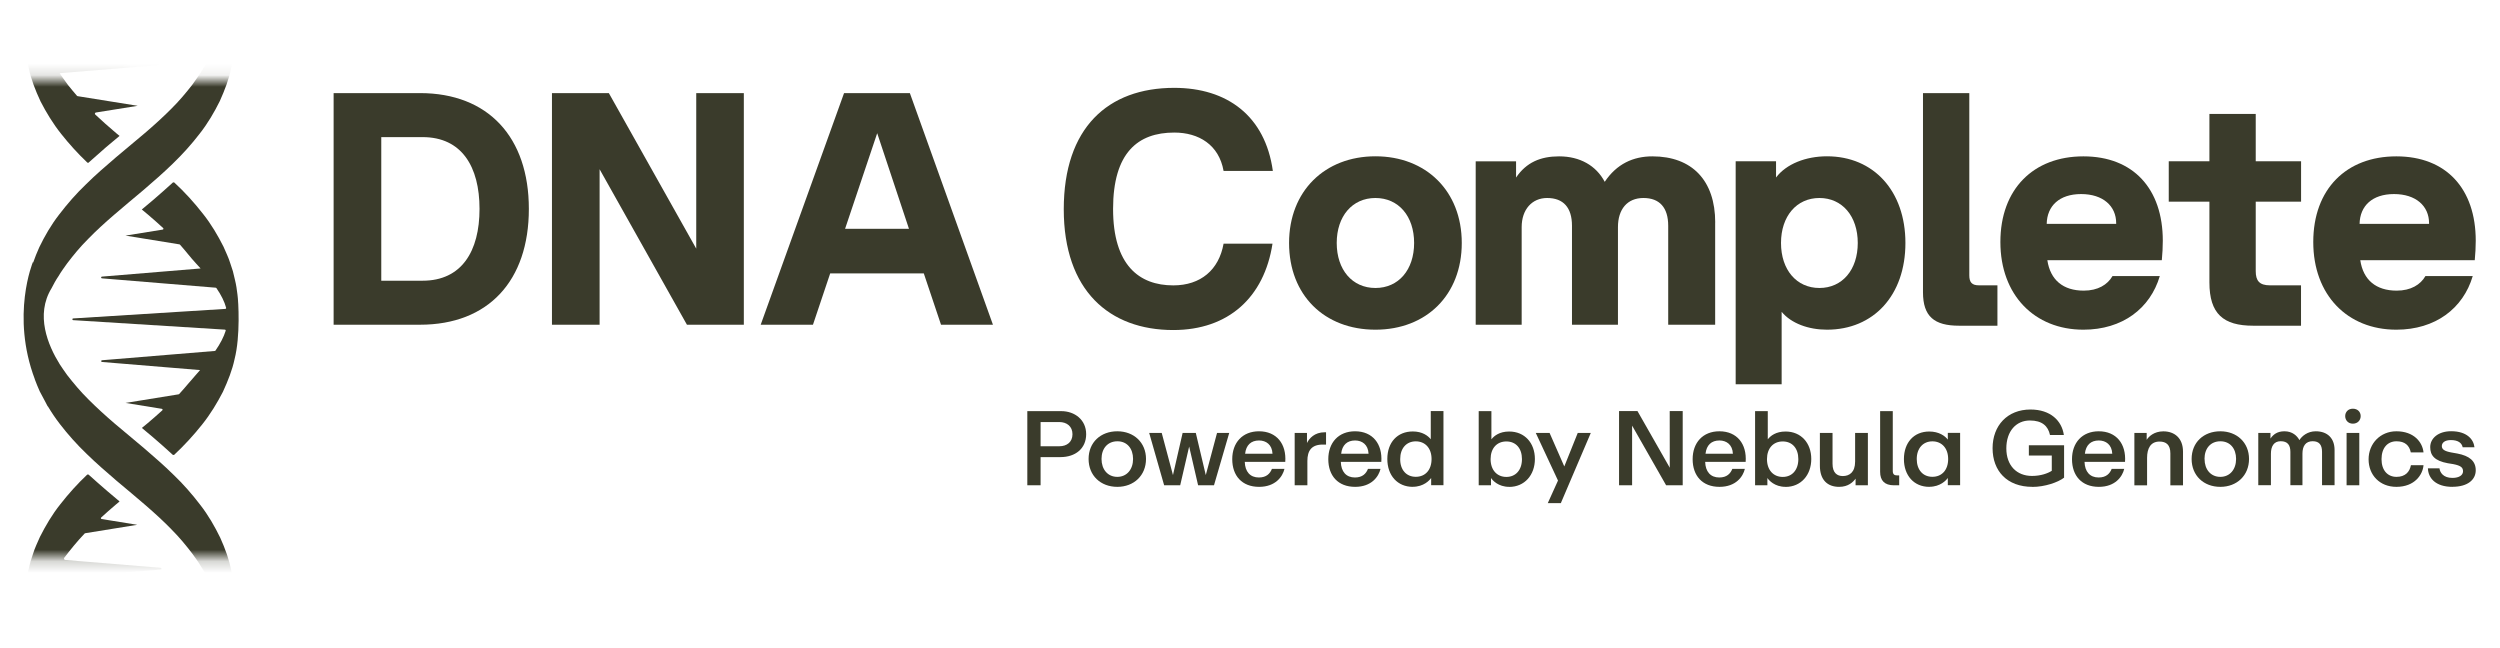 <svg width="216" height="56" viewBox="0 0 216 56" fill="none" xmlns="http://www.w3.org/2000/svg">
<g clip-path="url(#clip0_6124_617)">
<path d="M88.76 41.929V35.522H91.689C92.862 35.522 93.845 36.275 93.845 37.513C93.845 38.75 92.917 39.494 91.624 39.494H89.907V41.929H88.76ZM89.907 38.556H91.534C92.178 38.556 92.662 38.191 92.662 37.518C92.662 36.844 92.178 36.465 91.524 36.465H89.907V38.556Z" fill="#3A3B2B"/>
<path d="M96.535 42.064C95.097 42.064 94.054 41.091 94.054 39.654C94.054 38.216 95.102 37.263 96.535 37.263C97.967 37.263 99.015 38.236 99.015 39.654C99.015 41.071 97.977 42.064 96.535 42.064ZM95.172 39.654C95.172 40.562 95.711 41.201 96.535 41.201C97.358 41.201 97.897 40.557 97.897 39.654C97.897 38.75 97.378 38.127 96.545 38.127C95.711 38.127 95.172 38.735 95.172 39.654Z" fill="#3A3B2B"/>
<path d="M100.582 41.929L99.289 37.403H100.372L101.345 41.046L102.179 37.403H103.317L104.18 41.046L105.153 37.403H106.206L104.889 41.929H103.516L102.743 38.581L101.969 41.929H100.582Z" fill="#3A3B2B"/>
<path d="M108.786 42.064C107.304 42.064 106.466 41.101 106.466 39.673C106.466 38.246 107.349 37.263 108.776 37.263C110.303 37.263 111.157 38.361 111.047 39.908H107.548C107.573 40.752 108.013 41.255 108.766 41.255C109.42 41.255 109.729 40.921 109.894 40.512H110.977C110.822 41.176 110.203 42.064 108.786 42.064ZM107.578 39.2H109.944C109.909 38.416 109.39 38.057 108.781 38.057C108.097 38.057 107.663 38.446 107.578 39.2Z" fill="#3A3B2B"/>
<path d="M111.86 41.929V37.403H112.923V38.276C113.113 37.887 113.562 37.348 114.46 37.348H114.57V38.411H114.286C113.302 38.411 112.958 38.95 112.958 39.828V41.929H111.86Z" fill="#3A3B2B"/>
<path d="M117.085 42.064C115.603 42.064 114.765 41.101 114.765 39.673C114.765 38.246 115.648 37.263 117.075 37.263C118.602 37.263 119.455 38.361 119.346 39.908H115.847C115.872 40.752 116.312 41.255 117.065 41.255C117.719 41.255 118.028 40.921 118.193 40.512H119.276C119.121 41.176 118.502 42.064 117.085 42.064ZM115.877 39.2H118.243C118.208 38.416 117.689 38.057 117.08 38.057C116.396 38.057 115.962 38.446 115.877 39.2Z" fill="#3A3B2B"/>
<path d="M122.066 42.064C120.748 42.064 119.865 41.091 119.865 39.654C119.865 38.216 120.738 37.278 122.066 37.278C122.894 37.278 123.383 37.653 123.618 37.952V35.517H124.715V41.924H123.652V41.295C123.518 41.495 123.009 42.059 122.061 42.059M120.978 39.659C120.968 40.597 121.507 41.196 122.325 41.196C123.143 41.196 123.687 40.607 123.687 39.659C123.687 38.71 123.123 38.132 122.325 38.132C121.527 38.132 120.978 38.72 120.978 39.659Z" fill="#3A3B2B"/>
<path d="M130.394 42.064C129.451 42.064 128.957 41.5 128.822 41.3V41.929H127.76V35.522H128.857V37.957C129.092 37.657 129.556 37.283 130.394 37.283C131.732 37.283 132.615 38.276 132.615 39.658C132.615 41.041 131.722 42.069 130.394 42.069M128.788 39.669C128.788 40.612 129.341 41.206 130.15 41.206C130.958 41.206 131.497 40.607 131.497 39.669C131.497 38.73 130.968 38.141 130.15 38.141C129.331 38.141 128.788 38.73 128.788 39.669Z" fill="#3A3B2B"/>
<path d="M133.728 43.471L134.611 41.52L132.69 37.403H133.883L135.155 40.302L136.318 37.403H137.446L134.856 43.471H133.728Z" fill="#3A3B2B"/>
<path d="M139.886 41.929V35.517H141.478L144.268 40.412L144.263 35.517H145.386V41.929H143.953L141.014 36.774V41.929H139.886Z" fill="#3A3B2B"/>
<path d="M148.564 42.064C147.082 42.064 146.244 41.101 146.244 39.673C146.244 38.246 147.127 37.263 148.554 37.263C150.082 37.263 150.935 38.361 150.825 39.908H147.327C147.352 40.752 147.791 41.255 148.544 41.255C149.198 41.255 149.508 40.921 149.672 40.512H150.755C150.601 41.176 149.982 42.064 148.564 42.064ZM147.357 39.2H149.722C149.687 38.416 149.168 38.057 148.559 38.057C147.876 38.057 147.442 38.446 147.357 39.2Z" fill="#3A3B2B"/>
<path d="M154.273 42.064C153.33 42.064 152.836 41.5 152.702 41.3V41.929H151.639V35.522H152.736V37.957C152.971 37.657 153.435 37.283 154.273 37.283C155.611 37.283 156.494 38.276 156.494 39.658C156.494 41.041 155.606 42.069 154.273 42.069M152.667 39.669C152.667 40.612 153.221 41.206 154.029 41.206C154.837 41.206 155.376 40.607 155.376 39.669C155.376 38.73 154.847 38.141 154.029 38.141C153.211 38.141 152.667 38.73 152.667 39.669Z" fill="#3A3B2B"/>
<path d="M158.899 42.064C157.911 42.064 157.238 41.48 157.238 40.237V37.403H158.331V40.068C158.331 40.861 158.73 41.131 159.219 41.131C159.783 41.131 160.282 40.811 160.282 39.883V37.403H161.385V41.929H160.322V41.355C160.112 41.645 159.693 42.064 158.904 42.064" fill="#3A3B2B"/>
<path d="M163.635 41.929C162.827 41.929 162.443 41.52 162.443 40.766V35.522H163.536V40.691C163.536 40.976 163.665 41.076 163.91 41.076H164.09V41.929H163.635Z" fill="#3A3B2B"/>
<path d="M166.69 42.064C165.372 42.064 164.499 41.091 164.499 39.664C164.499 38.236 165.362 37.283 166.69 37.283C167.528 37.283 168.052 37.667 168.291 37.982V37.398H169.354V41.924H168.291V41.295C168.157 41.495 167.638 42.059 166.69 42.059M165.607 39.659C165.607 40.597 166.141 41.196 166.959 41.196C167.777 41.196 168.321 40.607 168.321 39.659C168.321 38.711 167.757 38.132 166.959 38.132C166.161 38.132 165.607 38.72 165.607 39.659Z" fill="#3A3B2B"/>
<path d="M175.597 42.064C173.397 42.064 172.159 40.682 172.159 38.725C172.159 36.769 173.441 35.382 175.433 35.382C177.169 35.382 178.142 36.355 178.317 37.583H177.119C176.955 36.809 176.436 36.33 175.383 36.33C174.19 36.33 173.347 37.258 173.347 38.74C173.347 40.222 174.24 41.121 175.567 41.121C176.311 41.121 176.93 40.901 177.274 40.677V39.359H175.293V38.471H178.337V41.27C177.808 41.68 176.655 42.069 175.602 42.069" fill="#3A3B2B"/>
<path d="M181.341 42.064C179.859 42.064 179.021 41.101 179.021 39.673C179.021 38.246 179.904 37.263 181.331 37.263C182.858 37.263 183.712 38.361 183.602 39.908H180.104C180.129 40.752 180.568 41.255 181.321 41.255C181.975 41.255 182.284 40.921 182.449 40.512H183.532C183.377 41.176 182.759 42.064 181.341 42.064ZM180.134 39.2H182.499C182.464 38.416 181.945 38.057 181.336 38.057C180.653 38.057 180.218 38.446 180.134 39.2Z" fill="#3A3B2B"/>
<path d="M184.41 41.929V37.403H185.473V38.002C185.638 37.727 186.107 37.268 186.911 37.268C187.884 37.268 188.612 37.857 188.612 39.025V41.934H187.519V39.169C187.519 38.426 187.155 38.151 186.581 38.151C185.808 38.151 185.508 38.75 185.508 39.559V41.934H184.405L184.41 41.929Z" fill="#3A3B2B"/>
<path d="M191.836 42.064C190.399 42.064 189.356 41.091 189.356 39.654C189.356 38.216 190.404 37.263 191.836 37.263C193.268 37.263 194.316 38.236 194.316 39.654C194.316 41.071 193.278 42.064 191.836 42.064ZM190.474 39.654C190.474 40.562 191.008 41.201 191.836 41.201C192.664 41.201 193.198 40.557 193.198 39.654C193.198 38.75 192.679 38.127 191.841 38.127C191.003 38.127 190.469 38.735 190.469 39.654" fill="#3A3B2B"/>
<path d="M195.115 41.929V37.403H196.168V37.892C196.402 37.548 196.752 37.263 197.375 37.263C198.069 37.263 198.478 37.662 198.668 38.027C198.887 37.672 199.377 37.263 200.08 37.263C201.098 37.263 201.707 37.872 201.707 38.88V41.924H200.624V39.04C200.624 38.451 200.39 38.121 199.816 38.121C199.207 38.121 198.932 38.541 198.932 39.194V41.924H197.889V39.04C197.889 38.451 197.645 38.121 197.051 38.121C196.457 38.121 196.208 38.576 196.208 39.194V41.924H195.115V41.929Z" fill="#3A3B2B"/>
<path d="M202.745 37.403H203.843V41.929H202.745V37.403ZM202.625 35.951C202.625 35.606 202.87 35.312 203.289 35.312C203.708 35.312 203.963 35.602 203.963 35.951C203.963 36.3 203.708 36.605 203.289 36.605C202.87 36.605 202.625 36.295 202.625 35.951Z" fill="#3A3B2B"/>
<path d="M207.047 42.064C205.61 42.064 204.646 41.046 204.646 39.684C204.646 38.321 205.664 37.263 207.047 37.263C208.554 37.263 209.302 38.191 209.392 39.09H208.294C208.165 38.481 207.785 38.127 207.057 38.127C206.283 38.127 205.764 38.7 205.764 39.673C205.764 40.647 206.298 41.201 207.057 41.201C207.815 41.201 208.195 40.771 208.304 40.193H209.392C209.327 41.011 208.629 42.064 207.047 42.064Z" fill="#3A3B2B"/>
<path d="M211.897 42.064C210.425 42.064 209.796 41.3 209.771 40.462H210.77C210.814 40.826 211.099 41.291 211.887 41.291C212.471 41.291 212.806 41.056 212.806 40.717C212.806 40.397 212.621 40.228 211.952 40.098L211.488 40.023C210.335 39.813 209.971 39.339 209.971 38.631C209.971 37.857 210.68 37.258 211.778 37.258C213.14 37.258 213.714 37.957 213.794 38.641H212.776C212.696 38.276 212.386 38.022 211.758 38.022C211.229 38.022 210.974 38.251 210.974 38.541C210.974 38.83 211.209 38.985 211.803 39.095L212.312 39.185C213.35 39.384 213.904 39.823 213.904 40.632C213.904 41.44 213.22 42.059 211.892 42.059" fill="#3A3B2B"/>
<path d="M36.286 8.044C42.175 8.044 45.693 11.847 45.693 18.05C45.693 24.253 42.204 28.056 36.286 28.056H28.825V8.044H36.286ZM36.515 24.253C39.889 24.253 41.431 21.708 41.431 18.05C41.431 14.392 39.889 11.847 36.515 11.847H32.942V24.253H36.515Z" fill="#3A3B2B"/>
<path d="M60.155 8.044H64.267V28.056H59.351L51.806 14.622V28.056H47.689V8.044H52.604L60.155 21.483V8.044Z" fill="#3A3B2B"/>
<path d="M81.304 28.056L79.817 23.624H71.728L70.24 28.056H65.724L72.925 8.049H78.614L85.79 28.056H81.304ZM73.015 19.767H78.534L75.79 11.508L73.015 19.767Z" fill="#3A3B2B"/>
<path d="M91.909 18.08C91.909 11.049 95.711 7.59 101.455 7.59C106.031 7.59 109.315 10.021 109.974 14.767H105.717C105.318 12.511 103.576 11.453 101.455 11.453C98.311 11.453 96.17 13.194 96.17 18.055C96.17 22.916 98.426 24.657 101.37 24.657C103.741 24.657 105.313 23.315 105.717 21.054H109.944C109.23 25.686 106.141 28.515 101.37 28.515C95.851 28.515 91.909 25.112 91.909 18.08Z" fill="#3A3B2B"/>
<path d="M111.376 20.994C111.376 16.508 114.465 13.504 118.837 13.504C123.208 13.504 126.297 16.503 126.297 20.994C126.297 25.486 123.238 28.485 118.837 28.485C114.435 28.485 111.376 25.511 111.376 20.994ZM122.18 20.994C122.18 18.679 120.838 17.107 118.837 17.107C116.836 17.107 115.493 18.679 115.493 20.994C115.493 23.31 116.836 24.882 118.837 24.882C120.838 24.882 122.18 23.31 122.18 20.994Z" fill="#3A3B2B"/>
<path d="M148.19 19.223V28.056H144.133V19.507C144.133 17.935 143.389 17.107 141.992 17.107C140.595 17.107 139.791 18.08 139.791 19.622V28.056H135.819V19.507C135.819 17.935 135.075 17.107 133.673 17.107C132.361 17.107 131.472 18.105 131.472 19.622V28.056H127.5V13.938H130.988V15.34C131.877 14.028 133.104 13.509 134.706 13.509C136.508 13.509 137.905 14.307 138.649 15.71C139.677 14.168 141.104 13.509 142.766 13.509C146.194 13.509 148.195 15.595 148.195 19.228L148.19 19.223Z" fill="#3A3B2B"/>
<path d="M164.628 20.994C164.628 25.511 161.884 28.485 157.851 28.485C156.25 28.485 154.762 27.941 153.934 26.943V33.201H149.962V13.933H153.45V15.335C154.338 14.163 156.025 13.504 157.851 13.504C161.884 13.504 164.628 16.503 164.628 20.994ZM160.511 20.994C160.511 18.679 159.169 17.107 157.198 17.107C155.227 17.107 153.879 18.679 153.879 20.994C153.879 23.31 155.222 24.882 157.198 24.882C159.174 24.882 160.511 23.31 160.511 20.994Z" fill="#3A3B2B"/>
<path d="M169.26 28.141C167.119 28.141 166.146 27.342 166.146 25.251V8.044H170.148V23.794C170.148 24.393 170.377 24.652 170.976 24.652H172.578V28.141H169.26Z" fill="#3A3B2B"/>
<path d="M186.781 22.482H176.89C177.149 24.198 178.262 25.111 180.034 25.111C181.261 25.111 182.09 24.597 182.519 23.854H186.606C185.778 26.654 183.377 28.485 180.004 28.485C175.777 28.485 172.833 25.486 172.833 20.91C172.833 16.333 175.692 13.509 180.004 13.509C184.316 13.509 186.866 16.308 186.866 20.8C186.866 21.344 186.836 21.888 186.781 22.486V22.482ZM182.838 19.338V19.283C182.838 17.796 181.696 16.767 179.809 16.767C177.923 16.767 176.865 17.796 176.835 19.343H182.838V19.338Z" fill="#3A3B2B"/>
<path d="M198.813 17.422H194.895V23.425C194.895 24.253 195.21 24.653 196.123 24.653H198.808V28.141H194.666C192.096 28.141 190.893 27.113 190.893 24.398V17.422H187.38V13.933H190.893V9.846H194.895V13.933H198.813V17.422Z" fill="#3A3B2B"/>
<path d="M213.819 22.482H203.928C204.182 24.198 205.3 25.111 207.072 25.111C208.299 25.111 209.128 24.597 209.557 23.854H213.644C212.816 26.654 210.415 28.485 207.042 28.485C202.81 28.485 199.866 25.486 199.866 20.91C199.866 16.333 202.725 13.509 207.042 13.509C211.358 13.509 213.904 16.308 213.904 20.8C213.904 21.344 213.874 21.888 213.819 22.486V22.482ZM209.871 19.338V19.283C209.871 17.796 208.729 16.767 206.842 16.767C204.956 16.767 203.898 17.796 203.868 19.343H209.871V19.338Z" fill="#3A3B2B"/>
<mask id="mask0_6124_617" style="mask-type:luminance" maskUnits="userSpaceOnUse" x="0" y="6" width="22" height="43">
<path d="M0.375 48.192H21.609V6.951L0.375 6.847V48.192Z" fill="white"/>
</mask>
<g mask="url(#mask0_6124_617)">
<path d="M7.666 14.038C8.17 13.584 8.674 13.139 9.178 12.705L10.331 11.742C10.231 11.662 10.131 11.578 10.031 11.498C9.393 10.959 8.799 10.43 8.23 9.896C8.17 9.841 8.2 9.736 8.285 9.721L11.898 9.142L6.708 8.309C6.708 8.309 6.663 8.294 6.648 8.274C6.374 7.959 6.114 7.645 5.864 7.331C5.625 6.986 5.365 6.662 5.161 6.323L13.665 5.629C13.789 5.619 13.789 5.439 13.665 5.429L4.203 4.656C4.123 4.491 4.053 4.331 3.978 4.172C3.808 3.842 3.684 3.513 3.564 3.199C3.509 3.064 3.454 2.929 3.409 2.799L16.095 2.016C16.22 2.006 16.22 1.821 16.095 1.816L3.479 1.033L2.336 0.983C2.301 1.158 2.266 1.357 2.246 1.577C2.212 2.086 2.122 2.74 2.172 3.468C2.172 3.837 2.202 4.227 2.261 4.641C2.306 5.055 2.381 5.489 2.496 5.938C2.686 6.847 3.05 7.79 3.504 8.763C3.993 9.711 4.577 10.684 5.296 11.582C5.974 12.441 6.728 13.269 7.536 14.038C7.576 14.073 7.636 14.078 7.676 14.038" fill="#3A3B2B"/>
<path d="M3.968 50.997C4.118 50.682 4.258 50.348 4.442 50.024C4.457 50.004 4.477 49.989 4.502 49.984L13.884 49.21C13.974 49.2 13.974 49.07 13.884 49.06L5.585 48.377C5.545 48.297 5.56 48.317 5.52 48.232C6.059 47.528 6.638 46.8 7.312 46.096C7.322 46.081 7.337 46.076 7.357 46.071L11.858 45.343L8.779 44.844C8.719 44.834 8.694 44.759 8.739 44.714C9.133 44.355 9.537 43.995 9.967 43.631C10.086 43.531 10.211 43.431 10.331 43.327C10.236 43.247 10.146 43.172 10.056 43.092L9.273 42.433C8.709 41.949 8.175 41.475 7.646 41.001C7.606 41.001 7.581 41.001 7.541 41.001C6.703 41.789 5.919 42.663 5.221 43.556C4.502 44.454 3.928 45.442 3.449 46.391C3.235 46.885 3.005 47.349 2.86 47.833C2.78 48.067 2.706 48.302 2.631 48.532C2.631 48.532 2.631 48.532 2.631 48.536C2.576 48.771 2.521 48.996 2.466 49.22C2.351 49.669 2.291 50.103 2.241 50.518C2.182 50.927 2.162 51.321 2.157 51.69C2.112 52.419 2.207 53.058 2.241 53.572C2.271 53.871 2.321 54.126 2.366 54.34L2.785 54.305L3.135 54.28L16.359 53.452C16.454 53.447 16.454 53.307 16.359 53.302L3.349 52.489C3.409 52.319 3.474 52.145 3.549 51.965C3.669 51.651 3.788 51.321 3.958 50.987" fill="#3A3B2B"/>
<path d="M14.942 15.765C14.368 16.289 13.784 16.803 13.21 17.297L12.372 18C12.332 18.035 12.292 18.065 12.252 18.1C12.432 18.25 12.611 18.4 12.786 18.544C13.245 18.934 13.679 19.318 14.099 19.707C14.143 19.752 14.118 19.827 14.059 19.837L10.84 20.356L15.506 21.114C15.506 21.114 15.541 21.124 15.551 21.139C16.035 21.678 16.454 22.242 16.913 22.736C17.063 22.896 17.193 23.046 17.332 23.195L8.804 23.899C8.714 23.909 8.714 24.039 8.804 24.049L18.64 24.857C18.64 24.857 18.685 24.872 18.7 24.892C19.114 25.496 19.393 26.055 19.538 26.594C19.548 26.639 19.513 26.684 19.468 26.689L6.324 27.512C6.229 27.517 6.229 27.657 6.324 27.662L19.428 28.48C19.478 28.48 19.513 28.53 19.498 28.58C19.328 29.119 19.039 29.678 18.62 30.287C18.605 30.307 18.585 30.322 18.565 30.322L8.809 31.125C8.719 31.135 8.719 31.265 8.809 31.275L17.287 31.974C17.158 32.123 17.033 32.268 16.898 32.418C16.434 32.932 15.985 33.496 15.481 34.044C15.471 34.059 15.456 34.065 15.436 34.069L10.845 34.813L13.984 35.322C14.044 35.332 14.069 35.407 14.024 35.452C13.61 35.831 13.18 36.205 12.731 36.585C12.576 36.714 12.417 36.844 12.257 36.974L13.21 37.772C13.784 38.266 14.363 38.775 14.937 39.304H15.042C15.915 38.491 16.733 37.598 17.467 36.675C18.186 35.776 18.77 34.803 19.259 33.855C19.708 32.882 20.077 31.939 20.267 31.03C20.781 29.024 20.606 26.05 20.516 25.441C20.466 25.027 20.406 24.593 20.292 24.144C20.237 23.919 20.182 23.689 20.127 23.455C20.127 23.455 20.127 23.455 20.127 23.45C20.052 23.22 19.972 22.991 19.897 22.751C19.753 22.267 19.518 21.803 19.308 21.309C18.829 20.361 18.256 19.373 17.537 18.474C16.793 17.521 15.955 16.588 15.047 15.76C15.007 15.76 14.982 15.76 14.942 15.76" fill="#3A3B2B"/>
<path d="M19.453 1.532C19.294 2.006 19.134 2.555 18.884 3.184C18.77 3.498 18.645 3.823 18.475 4.157C18.316 4.491 18.171 4.841 17.966 5.185C17.617 5.894 17.133 6.597 16.619 7.316C16.07 8.02 15.476 8.733 14.777 9.422C14.084 10.116 13.33 10.804 12.517 11.498C11.683 12.197 10.835 12.91 9.987 13.619C9.128 14.357 8.25 15.111 7.426 15.929C6.588 16.728 5.815 17.616 5.121 18.524C4.417 19.428 3.853 20.411 3.394 21.364C3.195 21.808 3.015 22.252 2.865 22.686L2.84 22.651C2.84 22.651 0.929 27.248 3.01 32.767V32.782C3.135 33.121 3.279 33.466 3.434 33.815C3.584 34.114 3.749 34.419 3.918 34.723C3.988 34.853 4.048 34.983 4.123 35.117L4.133 35.102C4.447 35.626 4.792 36.145 5.181 36.645C5.874 37.548 6.658 38.421 7.496 39.224C8.325 40.033 9.198 40.786 10.056 41.525C11.783 42.977 13.455 44.335 14.812 45.737C15.506 46.431 16.095 47.149 16.634 47.858C16.888 48.217 17.153 48.566 17.357 48.931C17.597 49.28 17.787 49.639 17.971 49.994C18.176 50.338 18.316 50.692 18.475 51.027C18.645 51.356 18.765 51.685 18.884 52C19.134 52.619 19.294 53.193 19.453 53.662C19.713 54.615 19.882 55.184 19.882 55.184C19.882 55.184 19.912 55.044 19.972 54.775C20.017 54.505 20.127 54.111 20.182 53.602C20.217 53.093 20.317 52.459 20.267 51.735C20.262 51.007 20.182 50.173 19.982 49.28C19.803 48.377 19.468 47.429 19.029 46.461C18.565 45.507 18.006 44.524 17.302 43.621C16.609 42.713 15.835 41.825 14.997 41.026C14.173 40.208 13.29 39.454 12.437 38.715C11.588 38.007 10.74 37.293 9.907 36.594C9.098 35.901 8.345 35.212 7.651 34.519C6.952 33.83 6.359 33.116 5.81 32.413C5.58 32.093 5.36 31.779 5.156 31.464C4.133 29.818 3.045 27.208 4.452 24.907C4.632 24.553 4.826 24.193 5.066 23.844C5.276 23.48 5.535 23.131 5.79 22.771C6.329 22.062 6.912 21.344 7.611 20.65C8.968 19.248 10.645 17.896 12.367 16.443C13.225 15.705 14.099 14.951 14.927 14.143C15.76 13.339 16.549 12.466 17.242 11.563C17.951 10.665 18.52 9.686 18.989 8.738C19.428 7.765 19.783 6.827 19.962 5.924C20.172 5.03 20.252 4.197 20.262 3.468C20.317 2.75 20.217 2.096 20.182 1.587C20.132 1.083 20.017 0.694 19.977 0.429C19.917 0.16 19.887 0.02 19.887 0.02C19.887 0.02 19.718 0.584 19.458 1.552" fill="#3A3B2B"/>
</g>
</g>
<defs>
<clipPath id="clip0_6124_617">
<rect width="213.534" height="55.174" fill="white" transform="translate(0.375)"/>
</clipPath>
</defs>
</svg>

